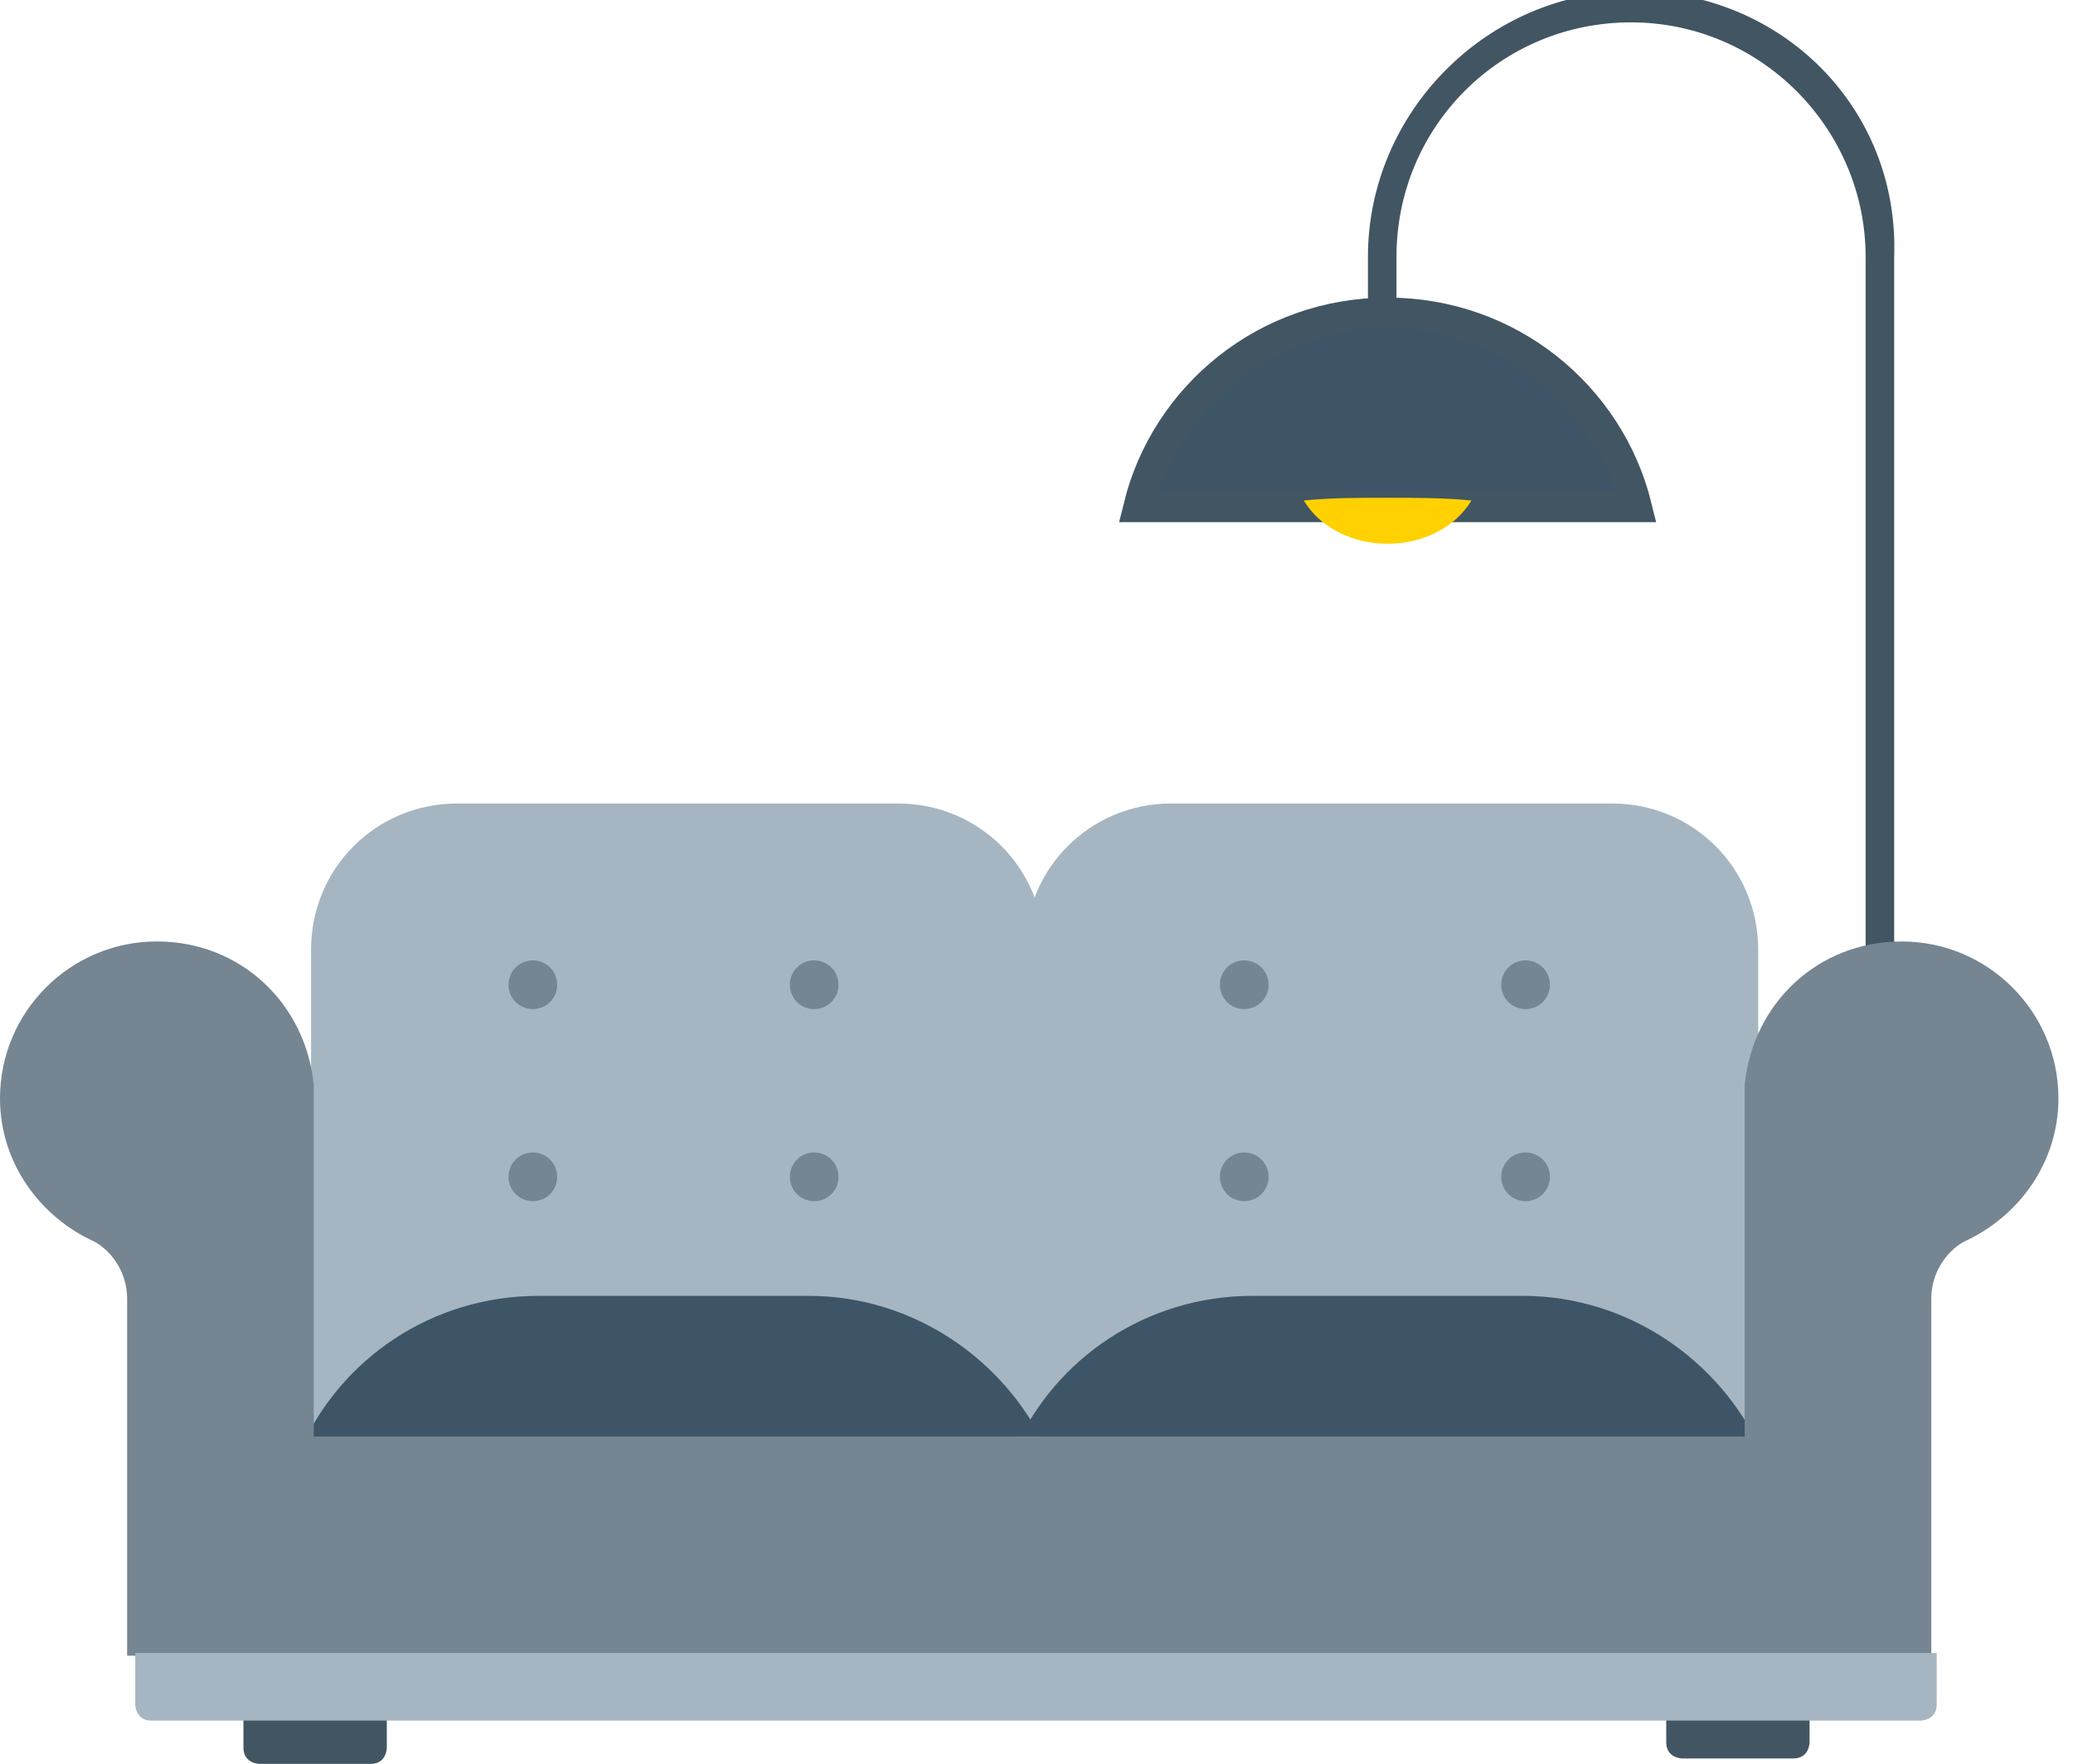 <svg width="67" height="57" viewBox="0 0 67 57" fill="none" xmlns="http://www.w3.org/2000/svg">
<path d="M52.804 0C48.258 0 44.498 3.759 44.498 8.305V12.239H44.848V8.305C44.848 3.934 48.345 0.437 52.716 0.437C57.087 0.437 60.584 4.021 60.584 8.305V35.844H60.934V8.305C61.109 3.672 57.437 0 52.804 0Z" stroke="#425563" stroke-width="0.572" stroke-miterlimit="10"/>
<path d="M57.525 36.018H7.868V46.509H57.525V36.018Z" fill="#3D5567"/>
<path d="M56.825 48.345C56.825 50.968 54.727 53.066 52.104 53.066H37.854C35.232 53.066 33.133 50.968 33.133 48.345V30.686C33.133 28.063 35.232 25.965 37.854 25.965H52.104C54.727 25.965 56.825 28.063 56.825 30.686V48.345Z" fill="#A5B6C2"/>
<path d="M33.658 48.345C33.658 50.968 31.56 53.066 28.937 53.066H14.775C12.152 53.066 10.054 50.968 10.054 48.345V30.686C10.054 28.063 12.152 25.965 14.775 25.965H29.025C31.647 25.965 33.745 28.063 33.745 30.686V48.345H33.658Z" fill="#A5B6C2"/>
<path d="M33.833 46.859C32.522 43.974 29.549 41.876 26.14 41.876H17.397C13.988 41.876 11.015 43.887 9.704 46.859H33.833Z" fill="#3D5567"/>
<path d="M56.913 46.859C55.601 43.974 52.629 41.876 49.219 41.876H40.477C37.068 41.876 34.095 43.887 32.784 46.859H56.913Z" fill="#3D5567"/>
<path d="M12.502 54.377V56.475C12.502 56.475 12.502 57 11.977 57H8.393C8.393 57 7.868 57 7.868 56.475V54.377H12.502Z" fill="#425563"/>
<path d="M58.486 54.203V56.301C58.486 56.301 58.486 56.825 57.962 56.825H54.377C54.377 56.825 53.853 56.825 53.853 56.301V54.203H58.486Z" fill="#425563"/>
<path d="M56.388 46.509V35.669V35.581V35.494C56.388 35.319 56.388 35.232 56.388 35.057C56.65 32.434 58.748 30.423 61.459 30.423C64.256 30.423 66.529 32.696 66.529 35.494C66.529 37.592 65.218 39.34 63.469 40.127C62.857 40.477 62.42 41.176 62.42 41.963V53.503H32.784V46.422H56.388V46.509Z" fill="#758592"/>
<path d="M10.141 46.509V35.669V35.581V35.494C10.141 35.319 10.141 35.232 10.141 35.057C9.879 32.434 7.781 30.423 5.071 30.423C2.273 30.423 0 32.696 0 35.494C0 37.592 1.311 39.34 3.06 40.127C3.672 40.477 4.109 41.176 4.109 41.963V53.503H33.658V46.422H10.141V46.509Z" fill="#758592"/>
<path d="M39.428 31.822C39.428 31.385 39.778 31.035 40.215 31.035C40.652 31.035 41.002 31.385 41.002 31.822C41.002 32.259 40.652 32.609 40.215 32.609C39.778 32.609 39.428 32.259 39.428 31.822Z" fill="#758592"/>
<path d="M48.52 31.822C48.52 31.385 48.87 31.035 49.307 31.035C49.744 31.035 50.093 31.385 50.093 31.822C50.093 32.259 49.744 32.609 49.307 32.609C48.87 32.609 48.52 32.259 48.52 31.822Z" fill="#758592"/>
<path d="M39.428 38.029C39.428 37.592 39.778 37.242 40.215 37.242C40.652 37.242 41.002 37.592 41.002 38.029C41.002 38.466 40.652 38.816 40.215 38.816C39.778 38.816 39.428 38.466 39.428 38.029Z" fill="#758592"/>
<path d="M48.52 38.029C48.52 37.592 48.87 37.242 49.307 37.242C49.744 37.242 50.093 37.592 50.093 38.029C50.093 38.466 49.744 38.816 49.307 38.816C48.87 38.816 48.52 38.466 48.52 38.029Z" fill="#758592"/>
<path d="M16.436 31.822C16.436 31.385 16.785 31.035 17.222 31.035C17.66 31.035 18.009 31.385 18.009 31.822C18.009 32.259 17.66 32.609 17.222 32.609C16.785 32.609 16.436 32.259 16.436 31.822Z" fill="#758592"/>
<path d="M25.528 31.822C25.528 31.385 25.877 31.035 26.314 31.035C26.752 31.035 27.101 31.385 27.101 31.822C27.101 32.259 26.752 32.609 26.314 32.609C25.877 32.609 25.528 32.259 25.528 31.822Z" fill="#758592"/>
<path d="M16.436 38.029C16.436 37.592 16.785 37.242 17.222 37.242C17.66 37.242 18.009 37.592 18.009 38.029C18.009 38.466 17.66 38.816 17.222 38.816C16.785 38.816 16.436 38.466 16.436 38.029Z" fill="#758592"/>
<path d="M25.528 38.029C25.528 37.592 25.877 37.242 26.314 37.242C26.752 37.242 27.101 37.592 27.101 38.029C27.101 38.466 26.752 38.816 26.314 38.816C25.877 38.816 25.528 38.466 25.528 38.029Z" fill="#758592"/>
<path d="M4.371 53.416V55.077C4.371 55.077 4.371 55.601 4.896 55.601H62.071C62.071 55.601 62.595 55.601 62.595 55.077V53.416H4.371Z" fill="#A5B6C2"/>
<path d="M44.848 10.117C48.763 10.117 52.005 12.79 52.889 16.373H36.808C37.691 12.79 40.934 10.117 44.848 10.117Z" fill="#3D5567" stroke="#425563"/>
<path d="M44.848 16.086C43.886 16.086 43.012 16.086 42.138 16.173C42.663 17.048 43.712 17.572 44.848 17.572C45.985 17.572 47.034 17.048 47.558 16.173C46.684 16.086 45.81 16.086 44.848 16.086Z" fill="#FFD100"/>
</svg>
